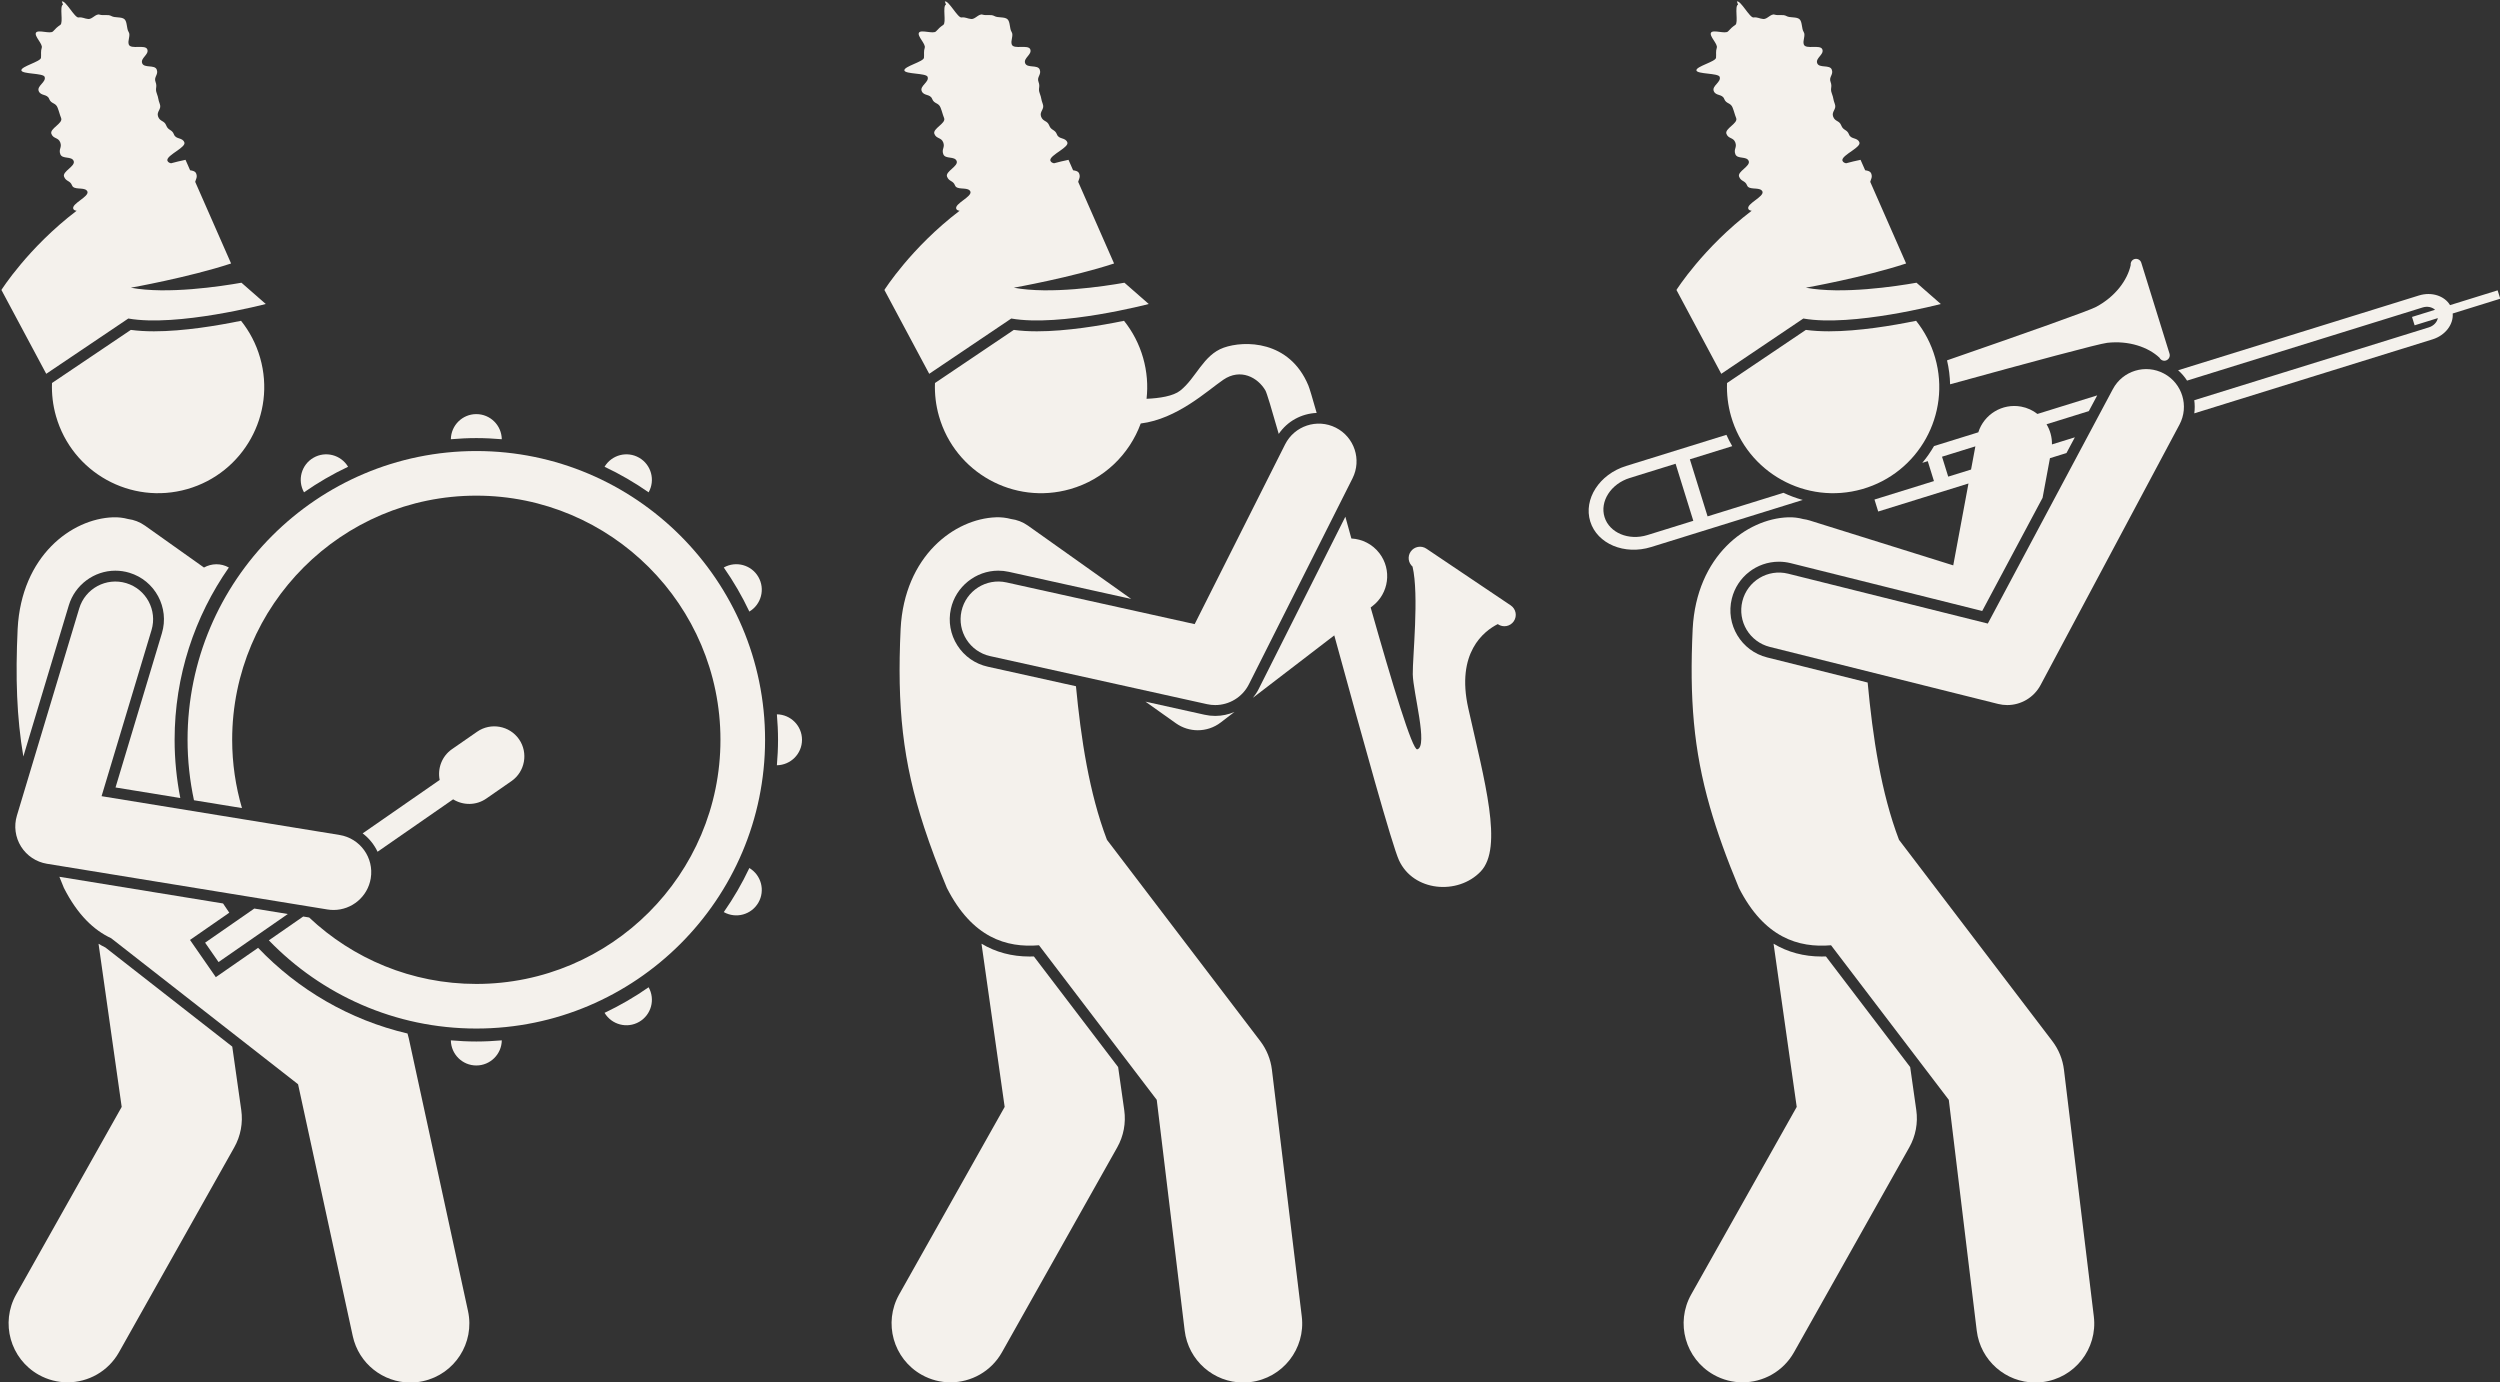 <?xml version="1.0" encoding="UTF-8" standalone="no"?><svg xmlns="http://www.w3.org/2000/svg" xmlns:xlink="http://www.w3.org/1999/xlink" fill="#f4f1ec" height="293" preserveAspectRatio="xMidYMid meet" version="1" viewBox="-0.3 -0.3 529.9 293.0" width="529.9" zoomAndPan="magnify"><rect x="-0.3" y="-0.3" width="529.9" height="293.0" fill="#333333" stroke="none"/><g id="change1_1"><path d="M446.335,72.364c4.611-0.522,8.715,0.917,11.092,3.158c0.253,0.491,0.814,0.76,1.359,0.591 c0.61-0.19,0.954-0.844,0.765-1.454l-5.987-19.278c-0.189-0.61-0.844-0.954-1.454-0.765 c-0.544,0.169-0.854,0.709-0.785,1.257c-0.689,3.194-3.256,6.705-7.352,8.886 c-1.554,0.828-15.126,5.621-31.58,11.322c0.396,1.682,0.61,3.381,0.652,5.075 C430.214,76.427,444.556,72.566,446.335,72.364z"/><path d="M361.639,109.151l-3.756-12.095l8.979-2.788c-0.455-0.772-0.859-1.577-1.23-2.402l-21.295,6.613 c-5.641,1.752-9.034,7.029-7.564,11.763c1.47,4.735,7.255,7.161,12.897,5.41l32.146-9.983 c-1.413-0.384-2.778-0.895-4.089-1.514L361.639,109.151z M348.881,113.113c-3.973,1.234-8.047-0.475-9.083-3.81 s1.354-7.051,5.327-8.285l9.733-3.022l3.756,12.095L348.881,113.113z"/><path d="M529.098,61.242l-10.089,3.133c-1.169-1.969-3.909-2.88-6.59-2.047l-51.047,15.852 c0.742,0.648,1.378,1.387,1.895,2.195l49.94-15.509c0.994-0.309,2-0.083,2.627,0.494l-4.886,1.517 l0.552,1.777l4.923-1.529c-0.165,0.858-0.883,1.646-1.904,1.964l-49.724,15.442 c0.127,0.916,0.131,1.851,0.006,2.782l50.507-15.685c2.705-0.84,4.452-3.176,4.265-5.481l10.078-3.13 L529.098,61.242z"/><path d="M385.81,202.445c-3.772,0-7.171-0.914-10.187-2.718l4.909,34.595l-22.364,39.748 c-3.385,6.017-1.252,13.638,4.766,17.023c1.938,1.09,4.041,1.608,6.117,1.608c4.369,0,8.611-2.294,10.906-6.373 l24.44-43.44c1.347-2.394,1.867-5.165,1.481-7.885l-1.295-9.127l-17.861-23.449 C386.415,202.439,386.11,202.445,385.81,202.445z"/><path d="M217.927,202.445c-3.772,0-7.171-0.914-10.187-2.718l4.909,34.596l-22.364,39.748 c-3.385,6.017-1.252,13.638,4.766,17.023c1.938,1.09,4.041,1.608,6.117,1.608c4.369,0,8.611-2.294,10.906-6.373 l24.44-43.44c1.347-2.394,1.867-5.165,1.481-7.885l-1.295-9.129l-17.86-23.447 C218.531,202.439,218.226,202.445,217.927,202.445z"/><path d="M20.586,199.74l4.907,34.581l-22.364,39.748c-3.385,6.017-1.252,13.638,4.766,17.023 c1.938,1.09,4.041,1.608,6.117,1.608c4.369,0,8.611-2.294,10.906-6.373l24.44-43.44 c1.347-2.394,1.867-5.165,1.481-7.885l-1.91-13.465l-26.892-21.008C21.543,200.293,21.061,200.024,20.586,199.74z"/><path d="M409.879,75.546c-0.844-2.951-2.242-5.594-4.045-7.851c-4.924,1.013-12.157,2.23-18.472,2.23 c-1.794,0-3.434-0.101-4.889-0.3l-16.711,11.258c-0.087,2.318,0.179,4.688,0.852,7.039 c3.417,11.947,15.873,18.862,27.82,15.445C406.383,99.948,413.296,87.493,409.879,75.546z"/><path d="M370.273,43.964c0.093,0.244,0.359,0.359,0.712,0.407c-10.33,7.869-15.945,16.788-15.945,16.788 l9.501,17.772l17.394-11.718c10.392,1.837,29.138-3.076,29.138-3.076l-5.152-4.512 c-4.361,0.77-15.793,2.501-23.455,1.056c0,0,12.276-2.184,21.255-5.135l-7.606-17.3 c0.126-0.553,0.51-0.975,0.217-1.741c-0.199-0.52-0.738-0.628-1.296-0.714l-0.974-2.215 c-1.044,0.21-2.062,0.462-3.068,0.732c-0.352-0.077-0.642-0.219-0.761-0.53 c-0.233-0.609,1.014-1.399,2.106-2.17c0.884-0.624,1.666-1.236,1.477-1.729c-0.422-1.102-1.783-0.581-2.204-1.684 c-0.421-1.101-1.216-0.797-1.638-1.898c-0.421-1.099-1.296-0.764-1.717-1.864c-0.421-1.101,0.784-1.563,0.363-2.664 c-0.421-1.101-0.231-1.174-0.652-2.276c-0.421-1.101,0.162-1.324-0.26-2.425 c-0.422-1.101,0.673-1.52,0.251-2.622c-0.421-1.1-2.664-0.242-3.085-1.343 c-0.421-1.101,1.509-1.84,1.087-2.941c-0.421-1.1-3.5,0.079-3.921-1.021c-0.307-0.801,0.429-1.97-0.03-2.655 c-0.473-0.706-0.271-2.134-0.878-2.703c-0.615-0.578-2.049-0.253-2.77-0.676c-0.725-0.425-1.709-0.049-2.509-0.304 c-0.797-0.255-1.565,1.001-2.405,0.928c-0.829-0.071-1.226-0.448-2.068-0.329 c-0.817,0.115-2.733-3.693-3.534-3.386l0.25,0.654c-0.801,0.307,0.115,3.842-0.57,4.302 c-0.706,0.473-0.982,0.774-1.551,1.38c-0.578,0.615-3.186-0.447-3.609,0.275 c-0.425,0.725,1.48,2.393,1.224,3.193c-0.255,0.797-0.092,1.285-0.165,2.126 c-0.071,0.829-4.276,1.834-4.157,2.675c0.115,0.817,4.616,0.55,4.922,1.352c0.423,1.104-1.675,1.907-1.252,3.012 c0.423,1.104,1.8,0.577,2.223,1.682c0.422,1.103,1.359,0.744,1.781,1.847c0.422,1.102,0.339,1.134,0.761,2.236 c0.422,1.102-2.494,2.218-2.072,3.32c0.421,1.101,1.454,0.706,1.876,1.807c0.421,1.099-0.4,1.414,0.021,2.513 c0.421,1.101,2.406,0.342,2.828,1.443c0.421,1.101-2.461,2.205-2.04,3.306c0.421,1.101,1.278,0.773,1.699,1.874 c0.378,0.987,2.34,0.361,3.049,1.011c0.082,0.075,0.158,0.156,0.202,0.271 C373.688,41.395,369.852,42.863,370.273,43.964z"/><path d="M255.041,151.2l-12.552-2.781l6.461,4.588c1.39,0.986,3.011,1.477,4.632,1.477 c1.719,0,3.436-0.553,4.869-1.652l2.906-2.229c-1.264,0.544-2.647,0.842-4.085,0.842 C256.522,151.445,255.772,151.363,255.041,151.2z"/><path d="M202.388,43.964c0.093,0.244,0.359,0.359,0.712,0.407C192.771,52.24,187.156,61.159,187.156,61.159 l9.501,17.772l17.394-11.718c10.392,1.837,29.138-3.076,29.138-3.076l-5.152-4.512 c-4.361,0.77-15.793,2.501-23.455,1.056c0,0,12.276-2.184,21.255-5.135l-7.606-17.3 c0.126-0.553,0.51-0.975,0.217-1.741c-0.199-0.52-0.738-0.628-1.296-0.714l-0.974-2.215 c-1.044,0.21-2.062,0.462-3.068,0.732c-0.352-0.077-0.642-0.219-0.761-0.53 c-0.233-0.609,1.014-1.399,2.106-2.17c0.884-0.624,1.666-1.236,1.477-1.729c-0.422-1.102-1.783-0.581-2.204-1.684 c-0.421-1.101-1.216-0.797-1.638-1.898c-0.421-1.099-1.296-0.764-1.717-1.864c-0.421-1.101,0.784-1.563,0.363-2.664 c-0.421-1.101-0.231-1.174-0.652-2.276c-0.421-1.101,0.162-1.324-0.26-2.425 c-0.422-1.101,0.673-1.52,0.251-2.622c-0.421-1.1-2.664-0.242-3.085-1.343 c-0.421-1.101,1.509-1.84,1.087-2.941c-0.421-1.1-3.5,0.079-3.921-1.021c-0.307-0.801,0.429-1.97-0.03-2.655 c-0.473-0.706-0.271-2.134-0.878-2.703c-0.615-0.578-2.049-0.253-2.77-0.676c-0.725-0.425-1.709-0.049-2.509-0.304 c-0.797-0.255-1.565,1.001-2.405,0.928c-0.829-0.071-1.226-0.448-2.068-0.329 c-0.817,0.115-2.733-3.693-3.534-3.386l0.25,0.654c-0.801,0.307,0.115,3.842-0.57,4.302 c-0.706,0.473-0.982,0.774-1.551,1.38c-0.578,0.615-3.186-0.447-3.609,0.275 c-0.425,0.725,1.48,2.393,1.224,3.193c-0.255,0.797-0.092,1.285-0.165,2.126 c-0.071,0.829-4.276,1.834-4.157,2.675c0.115,0.817,4.616,0.55,4.922,1.352c0.423,1.104-1.675,1.907-1.252,3.012 c0.423,1.104,1.8,0.577,2.223,1.682c0.422,1.103,1.359,0.744,1.781,1.847c0.422,1.102,0.339,1.134,0.761,2.236 c0.422,1.102-2.494,2.218-2.072,3.32c0.421,1.101,1.454,0.706,1.876,1.807c0.421,1.099-0.4,1.414,0.021,2.513 c0.421,1.101,2.406,0.342,2.828,1.443c0.421,1.101-2.461,2.205-2.04,3.306c0.421,1.101,1.278,0.773,1.699,1.874 c0.378,0.987,2.34,0.361,3.049,1.011c0.082,0.075,0.158,0.156,0.202,0.271 C205.803,41.395,201.967,42.863,202.388,43.964z"/><path d="M278.779,87.224c-0.885-3.125-1.509-5.221-1.761-5.824c-4.008-9.613-13.591-9.559-17.947-8.006 c-4.355,1.552-5.831,6.445-9.227,9.111c-1.482,1.164-4.354,1.602-7.12,1.726 c0.317-2.833,0.102-5.773-0.731-8.684c-0.844-2.951-2.242-5.594-4.045-7.851 c-4.924,1.013-12.157,2.23-18.472,2.23c-1.794,0-3.434-0.101-4.889-0.3l-16.711,11.258 c-0.087,2.318,0.179,4.688,0.852,7.039c3.417,11.947,15.873,18.862,27.82,15.445 c7.189-2.056,12.55-7.386,14.941-13.905c7.731-0.957,14.094-6.937,17.492-9.263 c3.661-2.506,7.334-0.495,8.936,2.264c0.292,0.504,1.321,3.925,2.823,9.209 C272.558,89.005,275.512,87.368,278.779,87.224z"/><path d="M317.163,131.985l0.049,0.033c1.103,0.75,2.604,0.464,3.352-0.638c0.75-1.103,0.465-2.604-0.638-3.354 l-17.878-12.025c-1.103-0.75-2.604-0.464-3.352,0.638c-0.693,1.019-0.492,2.369,0.409,3.162 c1.415,6.027-0.009,19.261,0.047,22.813c0.063,3.828,3.294,15.322,0.956,15.914 c-1.029,0.26-5.289-13.842-9.884-30.068l0.375-0.288c3.506-2.689,4.168-7.711,1.478-11.217 c-1.484-1.935-3.68-2.999-5.939-3.116c-0.43-1.556-0.856-3.099-1.275-4.618l-18.391,36.553 c-0.335,0.665-0.751,1.265-1.204,1.829l17.246-13.23c6.168,22.497,12.255,44.462,13.701,47.637 c3.046,6.691,12.509,7.466,17.335,2.405c4.824-5.061,0.805-19.191-2.634-34.598 C308.288,138.03,314.225,133.476,317.163,131.985z"/><path d="M27.433,69.624L10.722,80.882c-0.087,2.318,0.179,4.688,0.852,7.039 c3.417,11.947,15.874,18.862,27.82,15.445c11.948-3.418,18.862-15.873,15.445-27.82 c-0.844-2.951-2.242-5.594-4.045-7.851c-4.924,1.013-12.157,2.23-18.472,2.23 C30.527,69.925,28.888,69.823,27.433,69.624z"/><path d="M366.781,126.566c1.147-4.597,5.254-7.807,9.984-7.807c0.841,0,1.684,0.104,2.505,0.31l40.58,10.135 l12.796-23.99l1.562-8.399l3.498-1.086l1.78-3.337l-4.854,1.508c0.03-1.54-0.385-3.013-1.147-4.276 l8.962-2.783l1.78-3.337l-12.675,3.936c-0.978-0.762-2.144-1.312-3.447-1.555 c-4.012-0.744-7.881,1.65-9.082,5.446l-9.388,2.916c-0.738,1.263-1.56,2.461-2.488,3.557l1.16-0.36 l1.312,4.224l-12.604,3.914l0.788,2.539l19.134-5.942l-3.228,17.356l-30.479-9.53 c-0.431-0.135-0.866-0.222-1.299-0.282c-1.036-0.281-2.113-0.413-3.22-0.376 c-8.793,0.303-19.416,8.162-20.23,23.625c-0.692,14.811,0.175,25.63,3.664,37.806 c1.521,5.307,3.533,10.868,6.143,17.136c5.36,10.538,12.605,12.727,19.521,12.144l24.959,32.767l5.922,48.917 c0.768,6.343,6.16,10.999,12.394,10.999c0.501,0,1.008-0.03,1.518-0.092c6.854-0.83,11.737-7.058,10.907-13.912 l-6.33-52.288c-0.267-2.207-1.118-4.303-2.465-6.072l-32.501-42.669c-1.913-5.025-3.284-10.433-4.311-15.902 c-1.103-5.873-1.807-11.813-2.332-17.434l-21.291-5.318C368.769,137.679,365.405,132.076,366.781,126.566z M412.643,100.728l-1.312-4.224l7.069-2.195l-0.914,4.916L412.643,100.728z"/><path d="M202.621,136.496c-1.478-2.32-1.965-5.077-1.369-7.763c1.035-4.679,5.26-8.075,10.045-8.075 c0.75,0,1.504,0.083,2.24,0.247l25.93,5.745l-21.877-15.534c-1.105-0.784-2.341-1.245-3.597-1.408 c-1.02-0.271-2.079-0.399-3.167-0.362c-8.793,0.303-19.416,8.162-20.23,23.625 c-0.774,16.533,0.403,28.099,4.997,42.125c1.315,4.015,2.895,8.222,4.809,12.817 c5.36,10.538,12.606,12.727,19.523,12.144l24.959,32.767l5.922,48.917c0.768,6.343,6.16,10.999,12.394,10.999 c0.501,0,1.008-0.03,1.518-0.092c6.854-0.83,11.737-7.058,10.907-13.912l-6.33-52.288 c-0.267-2.207-1.118-4.303-2.465-6.072l-32.501-42.669c-1.903-4.998-3.27-10.375-4.296-15.814 c-1.062-5.631-1.753-11.321-2.272-16.738l-18.681-4.139C206.393,140.422,204.1,138.817,202.621,136.496z"/><path d="M26.842,109.709c-1.021-0.271-2.081-0.4-3.17-0.362c-8.793,0.303-19.417,8.162-20.23,23.625 c-0.485,10.371-0.201,18.782,1.207,27.074l9.64-32.051c1.3-4.319,5.356-7.335,9.861-7.335 c1.003,0,2.001,0.147,2.968,0.438c5.439,1.636,8.533,7.391,6.897,12.83l-9.829,32.683l13.73,2.237 c-0.784-3.995-1.206-8.119-1.206-12.341c0-13.57,4.261-26.157,11.498-36.519 c-1.697-0.955-3.684-0.882-5.274,0.004l-4.753-3.375l-7.745-5.5C29.331,110.333,28.096,109.873,26.842,109.709z"/><path d="M15.232,43.964c0.094,0.244,0.359,0.359,0.712,0.407C5.615,52.24,0,61.159,0,61.159l9.501,17.772 L26.895,67.213c10.392,1.837,29.138-3.076,29.138-3.076l-5.152-4.512c-4.361,0.77-15.793,2.501-23.455,1.056 c0,0,12.276-2.184,21.255-5.135l-7.606-17.3c0.126-0.553,0.51-0.975,0.217-1.741 c-0.199-0.52-0.738-0.628-1.296-0.714l-0.974-2.215c-1.044,0.21-2.062,0.462-3.068,0.732 c-0.352-0.077-0.642-0.219-0.761-0.53c-0.233-0.609,1.014-1.399,2.106-2.17 c0.884-0.624,1.666-1.236,1.477-1.729c-0.422-1.102-1.783-0.581-2.204-1.684c-0.421-1.101-1.216-0.797-1.638-1.898 c-0.421-1.099-1.296-0.764-1.717-1.864c-0.421-1.101,0.784-1.563,0.363-2.664 c-0.421-1.101-0.231-1.174-0.652-2.276c-0.421-1.101,0.162-1.324-0.26-2.425 c-0.422-1.101,0.673-1.52,0.251-2.622c-0.421-1.1-2.664-0.242-3.085-1.343 c-0.421-1.101,1.509-1.84,1.087-2.941c-0.421-1.1-3.5,0.079-3.921-1.021c-0.307-0.801,0.429-1.97-0.03-2.655 c-0.473-0.706-0.271-2.134-0.878-2.703c-0.615-0.578-2.049-0.253-2.77-0.676c-0.725-0.425-1.709-0.049-2.509-0.304 c-0.797-0.255-1.565,1.001-2.405,0.928c-0.829-0.071-1.226-0.448-2.068-0.329 c-0.817,0.115-2.733-3.693-3.534-3.386l0.25,0.654c-0.801,0.307,0.115,3.842-0.57,4.302 c-0.706,0.473-0.982,0.774-1.551,1.38c-0.578,0.615-3.186-0.447-3.609,0.275C6.902,7.353,8.807,9.021,8.552,9.821 c-0.255,0.797-0.092,1.285-0.165,2.126c-0.071,0.829-4.276,1.834-4.157,2.675c0.115,0.817,4.616,0.55,4.922,1.352 c0.423,1.104-1.675,1.907-1.252,3.012c0.423,1.104,1.8,0.577,2.223,1.682c0.422,1.103,1.359,0.744,1.781,1.847 c0.422,1.102,0.339,1.134,0.761,2.236c0.422,1.102-2.494,2.218-2.072,3.32c0.421,1.101,1.454,0.706,1.876,1.807 c0.421,1.099-0.4,1.414,0.021,2.513c0.421,1.101,2.406,0.342,2.828,1.443c0.421,1.101-2.461,2.205-2.04,3.306 c0.421,1.101,1.278,0.773,1.7,1.874c0.378,0.987,2.34,0.361,3.049,1.011c0.082,0.075,0.158,0.156,0.202,0.271 C18.647,41.395,14.811,42.863,15.232,43.964z"/><path d="M106.058,92.8c-0.044-2.947-2.44-5.325-5.398-5.325S95.307,89.853,95.263,92.8 c1.782-0.15,3.578-0.244,5.398-0.244S104.277,92.65,106.058,92.8z"/><path d="M95.263,220.214c0.045,2.947,2.44,5.325,5.398,5.325s5.353-2.377,5.398-5.325 c-1.782,0.15-3.578,0.244-5.398,0.244S97.044,220.364,95.263,220.214z"/><path d="M66.144,96.723c-2.568,1.482-3.454,4.752-2.004,7.33c2.944-2.056,6.064-3.873,9.34-5.418 C71.968,96.106,68.706,95.245,66.144,96.723z"/><path d="M135.177,216.291c2.568-1.482,3.453-4.752,2.004-7.33c-2.944,2.056-6.064,3.873-9.34,5.418 C129.353,216.908,132.615,217.769,135.177,216.291z"/><path d="M160.444,191.023c1.479-2.561,0.618-5.824-1.912-7.336c-1.545,3.276-3.362,6.396-5.418,9.34 C155.692,194.477,158.962,193.591,160.444,191.023z"/><path d="M164.368,161.905c2.947-0.045,5.325-2.44,5.325-5.398s-2.377-5.353-5.325-5.398 c0.15,1.781,0.244,3.578,0.244,5.398C164.612,158.326,164.518,160.123,164.368,161.905z"/><path d="M160.444,121.991c-1.482-2.568-4.752-3.453-7.33-2.004c2.056,2.944,3.873,6.064,5.418,9.34 C161.062,127.815,161.923,124.552,160.444,121.991z"/><path d="M54.406,200.601l-8.963,6.218l-5.471-7.888l8.326-5.775c-0.452-0.644-0.892-1.297-1.321-1.958l-34.692-5.654 c0.317,0.786,0.626,1.563,0.963,2.371c2.899,5.7,6.352,8.95,10.004,10.648l39.625,30.954l11.592,53.377 c1.27,5.853,6.448,9.85,12.203,9.85c0.878,0,1.77-0.093,2.664-0.287c6.747-1.465,11.028-8.122,9.562-14.868 l-12.551-57.792c-0.076-0.349-0.167-0.694-0.272-1.033C73.779,215.881,62.844,209.448,54.406,200.601z"/><path d="M135.177,96.723c-2.561-1.479-5.824-0.618-7.337,1.912c3.276,1.545,6.396,3.362,9.34,5.418 C138.63,101.475,137.744,98.206,135.177,96.723z"/><path d="M161.865,156.507c0-33.749-27.456-61.205-61.205-61.205s-61.205,27.456-61.205,61.205 c0,4.395,0.476,8.679,1.36,12.814l10.17,1.657c-1.341-4.596-2.074-9.448-2.074-14.471 c0-28.534,23.214-51.748,51.748-51.748s51.748,23.215,51.748,51.748c0,28.535-23.214,51.749-51.748,51.749 c-13.701,0-26.165-5.362-35.432-14.085l-1.258-0.205l-7.282,5.051c11.135,11.515,26.726,18.695,43.971,18.695 C134.409,217.712,161.865,190.255,161.865,156.507z"/><path d="M43.172 199.51L46.022 203.618 60.704 193.434 53.6 192.276z"/><path d="M79.726,180.238l16.019-11.112c2.098,1.31,4.871,1.337,7.024-0.156l5.341-3.705 c2.881-1.999,3.603-5.991,1.605-8.872c-1.998-2.881-5.991-3.603-8.872-1.605l-5.341,3.705 c-2.153,1.493-3.099,4.1-2.606,6.524l-16.328,11.326C77.925,177.366,79.011,178.706,79.726,180.238z"/><path d="M69.103,192.472c0.436,0.071,0.869,0.105,1.297,0.105c3.852,0,7.246-2.789,7.886-6.714 c0.711-4.361-2.248-8.472-6.608-9.183l-50.449-8.221l10.585-35.193c1.272-4.231-1.126-8.693-5.357-9.965 c-4.229-1.272-8.691,1.127-9.965,5.357L3.279,172.584c-0.663,2.206-0.344,4.591,0.877,6.544 s3.224,3.286,5.497,3.656L69.103,192.472z"/><path d="M458.369,78.875c-3.898-2.08-8.744-0.606-10.823,3.293l-26.511,49.701l-42.322-10.57 c-4.29-1.072-8.63,1.537-9.7,5.823c-1.07,4.287,1.536,8.629,5.823,9.7l48.381,12.084 c0.646,0.161,1.297,0.239,1.94,0.239c2.901,0,5.644-1.585,7.058-4.236L461.663,89.699 C463.742,85.8,462.267,80.954,458.369,78.875z"/><path d="M264.417,144.74l21.963-43.651c1.985-3.947,0.397-8.756-3.551-10.742 c-3.944-1.986-8.757-0.396-10.742,3.551l-19.164,38.09l-39.885-8.837c-4.312-0.959-8.586,1.766-9.541,6.08 c-0.956,4.314,1.767,8.585,6.08,9.541l45.963,10.184c0.578,0.128,1.159,0.19,1.732,0.19 C260.245,149.145,263.037,147.482,264.417,144.74z"/></g></svg>